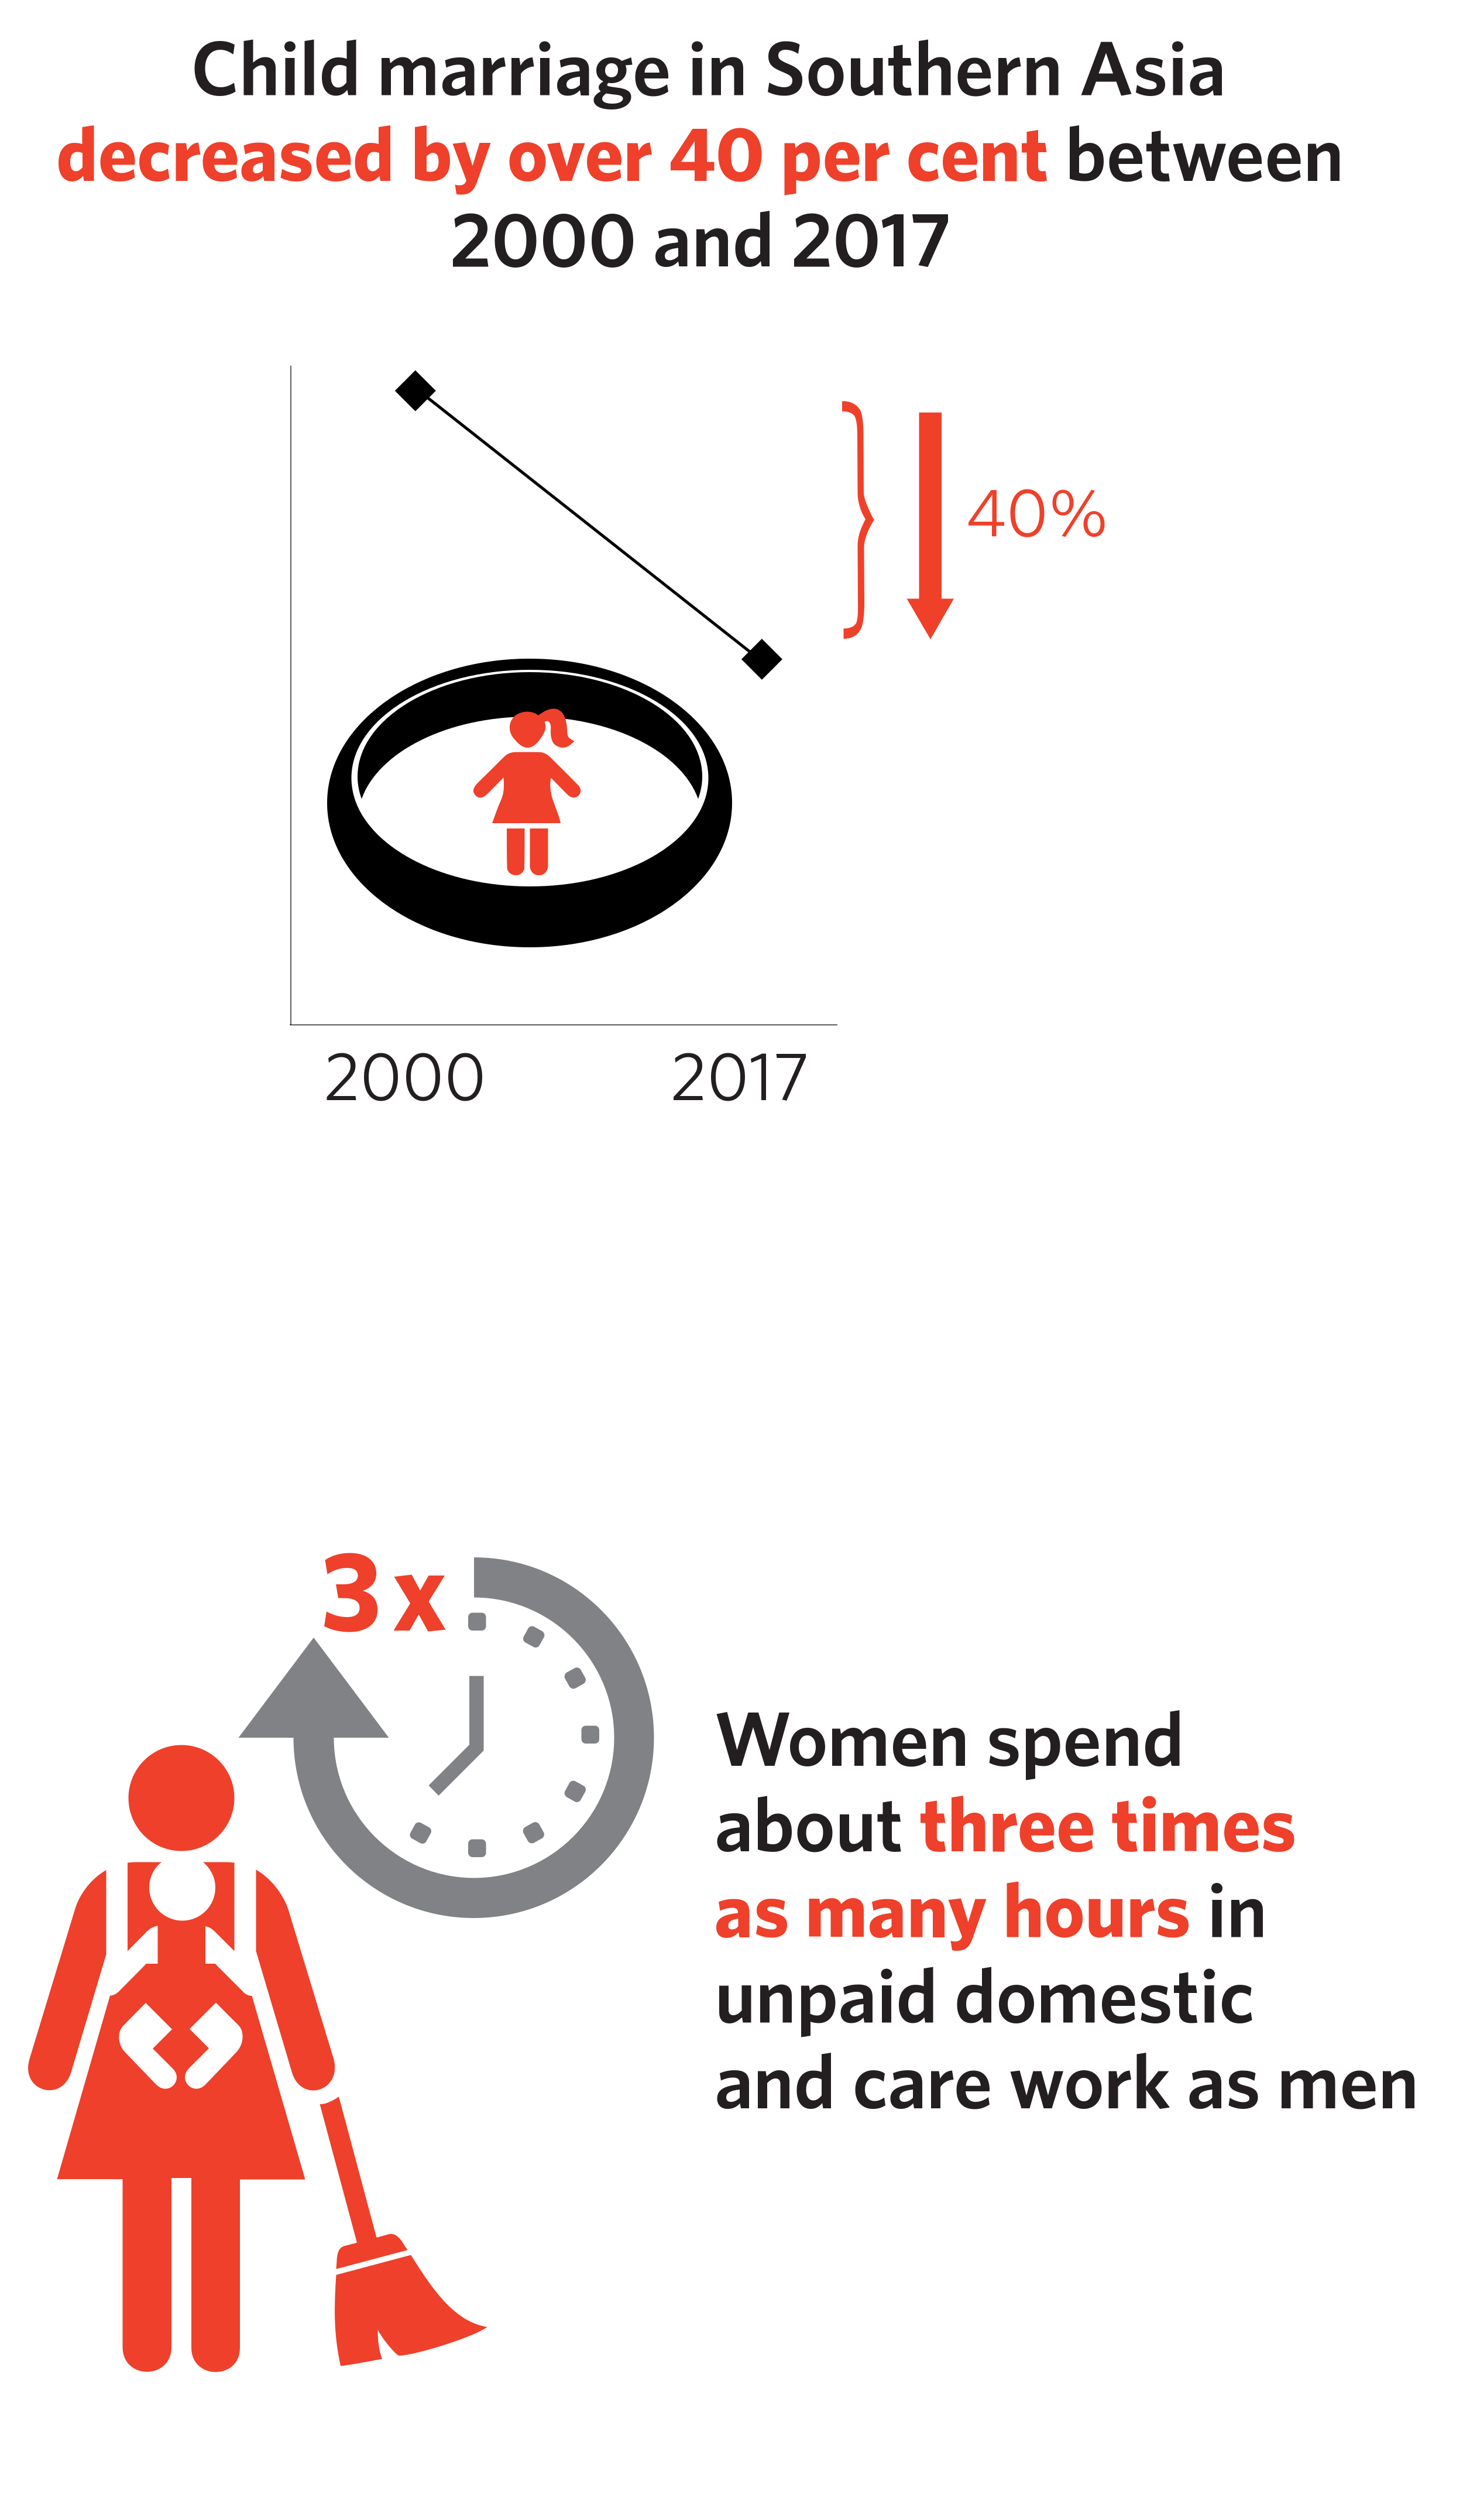 <?xml version="1.0" encoding="utf-8"?>
<!-- Generator: Adobe Illustrator 22.1.0, SVG Export Plug-In . SVG Version: 6.00 Build 0)  -->
<svg version="1.1" id="Layer_1" xmlns="http://www.w3.org/2000/svg" xmlns:xlink="http://www.w3.org/1999/xlink" x="0px" y="0px"
	 viewBox="0 0 500 854" style="enable-background:new 0 0 500 854;" xml:space="preserve">
<style type="text/css">
	.st0{fill:#231F20;}
	.st1{fill:#EE402A;}
	.st2{fill:#808285;}
	.st3{fill:none;stroke:#000000;stroke-width:0.25;stroke-miterlimit:10;}
	.st4{fill:none;stroke:#000000;stroke-linecap:round;stroke-miterlimit:10;}
	.st5{fill:#EF412A;}
</style>
<g>
	<g>
		<path class="st0" d="M264.7,603.2h-3.3l-4-13.2l-4,13.2H250l-5.1-17.7l3.6-0.7l3.4,13l3.8-12.8h3.5l3.8,12.8l3.3-12.8h3.5
			L264.7,603.2z"/>
		<path class="st0" d="M275.9,603.4c-3.4,0-5.9-2.5-5.9-6.6c0-4.1,2.5-6.6,6-6.6c3.5,0,6,2.5,6,6.6
			C281.9,601,279.3,603.4,275.9,603.4z M275.9,592.8c-1.9,0-2.9,1.7-2.9,4c0,2.3,1,4,2.9,4c1.9,0,2.9-1.7,2.9-4
			C278.8,594.5,277.7,592.8,275.9,592.8z"/>
		<path class="st0" d="M299.5,603.2v-8.3c0-1.1-0.4-1.9-1.6-1.9c-1,0-1.9,0.6-2.8,1.6v8.6H292v-8.3c0-1.1-0.4-1.9-1.6-1.9
			c-1,0-1.9,0.6-2.8,1.6v8.6h-3.2v-12.7h2.7l0.3,1.8c1.2-1.1,2.5-2.1,4.2-2.1c1.8,0,2.8,0.8,3.3,2.1c1.1-1.1,2.5-2.1,4.2-2.1
			c2.4,0,3.6,1.4,3.6,3.8v9.2H299.5z"/>
		<path class="st0" d="M316.5,597.4h-8.2c0.2,2.5,1.5,3.6,3.4,3.6c1.6,0,3-0.6,4.4-1.6l0.4,2.5c-1.4,0.9-3,1.6-5.1,1.6
			c-3.6,0-6.2-2-6.2-6.6c0-4.1,2.5-6.6,5.8-6.6c3.8,0,5.5,2.9,5.5,6.5C316.5,596.9,316.5,597.3,316.5,597.4z M310.9,592.4
			c-1.3,0-2.3,1-2.5,3.1h5.1C313.2,593.5,312.4,592.4,310.9,592.4z"/>
		<path class="st0" d="M326.7,603.2v-8.3c0-1.1-0.5-1.9-1.6-1.9c-1,0-2,0.6-2.9,1.6v8.6h-3.2v-12.7h2.7l0.3,1.8
			c1.2-1.1,2.5-2.1,4.2-2.1c2.4,0,3.6,1.4,3.6,3.8v9.2H326.7z"/>
		<path class="st0" d="M343,603.4c-1.8,0-3.7-0.6-4.9-1.2l0.4-2.6c1.4,0.9,3.1,1.5,4.6,1.5c1.4,0,2.1-0.5,2.1-1.3
			c0-0.9-0.6-1.3-2.6-1.8c-3.1-0.8-4.4-1.7-4.4-4c0-2.2,1.7-3.7,4.7-3.7c1.7,0,3.2,0.3,4.4,0.9l-0.4,2.6c-1.3-0.7-2.8-1.2-4-1.2
			c-1.2,0-1.8,0.4-1.8,1.2c0,0.7,0.5,1.1,2.4,1.6c3.3,0.8,4.6,1.7,4.6,4.1C348.1,601.9,346.3,603.4,343,603.4z"/>
		<path class="st0" d="M356.7,603.3c-1.2,0-2.2-0.2-2.9-0.5v4.8l-3.2,0.5v-17.6h2.7l0.3,1.7c0.9-1,2.1-2,3.9-2c2.7,0,4.8,2,4.8,6.3
			C362.3,601.2,359.6,603.3,356.7,603.3z M356.6,593c-1.1,0-2,0.7-2.9,1.8v5.4c0.8,0.4,1.4,0.6,2.4,0.6c1.6,0,2.9-1.3,2.9-4.1
			C359.1,594.2,358.1,593,356.6,593z"/>
		<path class="st0" d="M375.5,597.4h-8.2c0.2,2.5,1.5,3.6,3.4,3.6c1.6,0,3-0.6,4.4-1.6l0.4,2.5c-1.4,0.9-3,1.6-5.1,1.6
			c-3.6,0-6.2-2-6.2-6.6c0-4.1,2.5-6.6,5.8-6.6c3.8,0,5.5,2.9,5.5,6.5C375.5,596.9,375.5,597.3,375.5,597.4z M369.9,592.4
			c-1.3,0-2.3,1-2.5,3.1h5.1C372.2,593.5,371.4,592.4,369.9,592.4z"/>
		<path class="st0" d="M385.8,603.2v-8.3c0-1.1-0.5-1.9-1.6-1.9c-1,0-2,0.6-2.9,1.6v8.6h-3.2v-12.7h2.7l0.3,1.8
			c1.2-1.1,2.5-2.1,4.2-2.1c2.4,0,3.6,1.4,3.6,3.8v9.2H385.8z"/>
		<path class="st0" d="M400.4,603.2l-0.3-1.8c-0.9,1.1-2.1,2-3.9,2c-2.7,0-4.8-2-4.8-6.3c0-4.7,2.6-6.8,5.6-6.8
			c1.2,0,2.2,0.2,2.9,0.5v-6.1l3.2-0.5v19H400.4z M400,593.4c-0.8-0.4-1.4-0.6-2.5-0.6c-1.7,0-2.9,1.3-2.9,4.1
			c0,2.5,1.1,3.6,2.4,3.6c1.2,0,2.1-0.7,2.9-1.7V593.4z"/>
		<path class="st0" d="M253.2,632.4l-0.3-1.7c-1,1.1-2.3,1.9-4.2,1.9c-2.2,0-3.6-1.3-3.6-3.5c0-3.1,2.5-4.4,7.7-4.9v-0.4
			c0-1.4-0.8-1.9-2.2-1.9c-1.5,0-2.9,0.4-4.2,1l-0.4-2.5c1.5-0.6,3-1,5.1-1c3.3,0,4.9,1.2,4.9,4.3v8.7H253.2z M252.7,626.1
			c-3.7,0.4-4.5,1.5-4.5,2.7c0,0.9,0.6,1.5,1.6,1.5c1.1,0,2.1-0.5,3-1.4V626.1z"/>
		<path class="st0" d="M264.2,632.6c-2,0-3.6-0.3-5.2-0.8v-17.8l3.2-0.5v7.7c0.8-0.8,2-1.7,3.6-1.7c2.7,0,4.8,2,4.8,6.3
			C270.6,630.4,268,632.6,264.2,632.6z M265,622.2c-1.1,0-2,0.7-2.8,1.7v5.8c0.7,0.2,1.1,0.3,2,0.3c2,0,3.2-1.2,3.2-4.1
			C267.4,623.5,266.4,622.2,265,622.2z"/>
		<path class="st0" d="M278.4,632.7c-3.4,0-5.9-2.5-5.9-6.6c0-4.1,2.5-6.6,6-6.6c3.5,0,6,2.5,6,6.6
			C284.5,630.2,281.9,632.7,278.4,632.7z M278.4,622.1c-1.9,0-2.9,1.7-2.9,4c0,2.3,1,4,2.9,4c1.9,0,2.9-1.7,2.9-4
			C281.4,623.7,280.3,622.1,278.4,622.1z"/>
		<path class="st0" d="M295.1,632.4l-0.3-1.8c-1.2,1.1-2.6,2.1-4.2,2.1c-2.4,0-3.6-1.4-3.6-3.8v-9.1h3.2v8.3c0,1.1,0.5,1.8,1.6,1.8
			c1,0,2-0.6,2.9-1.6v-8.6h3.2v12.7H295.1z"/>
		<path class="st0" d="M305.9,632.6c-2.5,0-4.2-0.9-4.2-3.8v-6.5h-1.8v-2.6h1.8v-4l3.1-0.5v4.5h2.6l0.4,2.6h-3v6
			c0,1,0.5,1.6,1.7,1.6c0.4,0,0.7,0,1-0.1l0.4,2.7C307.4,632.5,306.8,632.6,305.9,632.6z"/>
		<path class="st1" d="M321,632.6c-2.8,0-4.7-1-4.7-4.3v-5.6h-1.7v-3.2h1.7v-3.8l3.9-0.6v4.4h2.4l0.5,3.2h-2.9v4.9
			c0,1.1,0.5,1.5,1.6,1.5c0.3,0,0.7-0.1,0.9-0.1l0.5,3.3C322.7,632.5,322.1,632.6,321,632.6z"/>
		<path class="st1" d="M332.7,632.4v-8.1c0-0.9-0.4-1.6-1.3-1.6c-0.8,0-1.5,0.4-2.2,1.2v8.5h-4v-18.4l4-0.6v7.7
			c1.1-1.1,2.3-1.9,3.8-1.9c2.4,0,3.7,1.5,3.7,4v9.2H332.7z"/>
		<path class="st1" d="M343.3,625.3v7.2h-4v-12.9h3.5l0.4,2.6c0.8-1.5,1.9-2.7,3.8-2.8l0.7,4.1C345.7,623.5,344.3,624.2,343.3,625.3
			z"/>
		<path class="st1" d="M360.1,627h-7.7c0.2,2,1.4,2.8,3.2,2.8c1.4,0,2.8-0.5,4.2-1.3l0.4,2.8c-1.4,0.9-3.1,1.4-5.1,1.4
			c-3.9,0-6.6-2.1-6.6-6.7c0-4.2,2.6-6.8,6.1-6.8c3.9,0,5.7,2.9,5.7,6.7C360.2,626.3,360.2,626.8,360.1,627z M354.4,621.8
			c-1.1,0-1.9,1-2,2.9h4.1C356.3,622.8,355.6,621.8,354.4,621.8z"/>
		<path class="st1" d="M373.4,627h-7.7c0.2,2,1.4,2.8,3.2,2.8c1.4,0,2.8-0.5,4.2-1.3l0.4,2.8c-1.4,0.9-3.1,1.4-5.1,1.4
			c-3.9,0-6.6-2.1-6.6-6.7c0-4.2,2.6-6.8,6.1-6.8c3.9,0,5.7,2.9,5.7,6.7C373.5,626.3,373.5,626.8,373.4,627z M367.7,621.8
			c-1.1,0-1.9,1-2,2.9h4.1C369.6,622.8,368.9,621.8,367.7,621.8z"/>
		<path class="st1" d="M386.5,632.6c-2.8,0-4.7-1-4.7-4.3v-5.6h-1.7v-3.2h1.7v-3.8l3.9-0.6v4.4h2.4l0.5,3.2h-2.9v4.9
			c0,1.1,0.5,1.5,1.6,1.5c0.3,0,0.7-0.1,0.9-0.1l0.5,3.3C388.2,632.5,387.6,632.6,386.5,632.6z"/>
		<path class="st1" d="M392.8,617.8c-1.3,0-2.3-0.8-2.3-2.1c0-1.3,1-2.2,2.3-2.2c1.3,0,2.3,0.8,2.3,2.2
			C395,617,394.1,617.8,392.8,617.8z M390.8,632.4v-12.9h4v12.9H390.8z"/>
		<path class="st1" d="M412.3,632.4v-8.1c0-0.9-0.3-1.6-1.3-1.6c-0.7,0-1.4,0.4-2.1,1.1v8.5h-4v-8.1c0-0.9-0.3-1.6-1.3-1.6
			c-0.7,0-1.4,0.4-2.1,1.1v8.5h-4v-12.9h3.5l0.3,1.8c1.2-1.2,2.3-2,4-2c1.8,0,2.7,0.9,3.2,2c1.2-1.2,2.4-2,4-2c2.4,0,3.7,1.5,3.7,4
			v9.2H412.3z"/>
		<path class="st1" d="M430,627h-7.7c0.2,2,1.4,2.8,3.2,2.8c1.4,0,2.8-0.5,4.2-1.3l0.4,2.8c-1.4,0.9-3.1,1.4-5.1,1.4
			c-3.9,0-6.6-2.1-6.6-6.7c0-4.2,2.6-6.8,6.1-6.8c3.9,0,5.7,2.9,5.7,6.7C430.1,626.3,430.1,626.8,430,627z M424.3,621.8
			c-1.1,0-1.9,1-2,2.9h4.1C426.2,622.8,425.5,621.8,424.3,621.8z"/>
		<path class="st1" d="M437,632.6c-2.1,0-4-0.6-5.3-1.3l0.5-3c1.5,0.9,3.4,1.5,4.9,1.5c1.1,0,1.6-0.4,1.6-1c0-0.7-0.4-0.9-2.2-1.4
			c-3.2-0.8-4.6-1.7-4.6-4.1c0-2.4,1.8-4,4.9-4c1.7,0,3.4,0.3,4.8,0.9l-0.5,3c-1.4-0.8-3-1.2-4.2-1.2c-0.9,0-1.4,0.3-1.4,0.8
			c0,0.5,0.4,0.8,2.2,1.3c3.4,0.9,4.6,1.8,4.6,4.2C442.3,631.2,440.4,632.6,437,632.6z"/>
		<path class="st1" d="M252.7,661.7l-0.3-1.6c-1.1,1.1-2.3,1.9-4.1,1.9c-2.1,0-3.5-1.2-3.5-3.6c0-3,2.3-4.4,7.4-4.9v-0.2
			c0-1.1-0.6-1.6-1.9-1.6c-1.4,0-2.8,0.4-4.2,1l-0.5-3c1.5-0.6,3.1-1,5.2-1c3.6,0,5.3,1.2,5.3,4.5v8.6H252.7z M252.3,655.4
			c-2.7,0.4-3.4,1.3-3.4,2.4c0,0.8,0.5,1.3,1.2,1.3c0.8,0,1.5-0.3,2.2-1V655.4z"/>
		<path class="st1" d="M263.7,661.9c-2.1,0-4-0.6-5.3-1.3l0.5-3c1.5,0.9,3.4,1.5,4.9,1.5c1.1,0,1.6-0.4,1.6-1c0-0.7-0.4-0.9-2.2-1.4
			c-3.2-0.8-4.6-1.7-4.6-4.1c0-2.4,1.8-4,4.9-4c1.7,0,3.4,0.3,4.8,0.9l-0.5,3c-1.4-0.8-3-1.2-4.2-1.2c-0.9,0-1.4,0.3-1.4,0.8
			c0,0.5,0.4,0.8,2.2,1.3c3.4,0.9,4.6,1.8,4.6,4.2C269,660.4,267.1,661.9,263.7,661.9z"/>
		<path class="st1" d="M291.3,661.7v-8.1c0-0.9-0.3-1.6-1.3-1.6c-0.7,0-1.4,0.4-2.1,1.1v8.5h-4v-8.1c0-0.9-0.3-1.6-1.3-1.6
			c-0.7,0-1.4,0.4-2.1,1.1v8.5h-4v-12.9h3.5l0.3,1.8c1.2-1.2,2.3-2,4-2c1.8,0,2.7,0.9,3.2,2c1.2-1.2,2.4-2,4-2c2.4,0,3.7,1.5,3.7,4
			v9.2H291.3z"/>
		<path class="st1" d="M305.1,661.7l-0.3-1.6c-1.1,1.1-2.3,1.9-4.1,1.9c-2.1,0-3.5-1.2-3.5-3.6c0-3,2.3-4.4,7.4-4.9v-0.2
			c0-1.1-0.6-1.6-1.9-1.6c-1.4,0-2.8,0.4-4.2,1l-0.5-3c1.5-0.6,3.1-1,5.2-1c3.6,0,5.3,1.2,5.3,4.5v8.6H305.1z M304.7,655.4
			c-2.7,0.4-3.4,1.3-3.4,2.4c0,0.8,0.5,1.3,1.2,1.3c0.8,0,1.5-0.3,2.2-1V655.4z"/>
		<path class="st1" d="M318.8,661.7v-8.1c0-0.9-0.4-1.6-1.3-1.6c-0.8,0-1.5,0.4-2.2,1.2v8.5h-4v-12.9h3.5l0.3,1.8c1.2-1.1,2.4-2,4-2
			c2.4,0,3.7,1.5,3.7,4v9.2H318.8z"/>
		<path class="st1" d="M332.5,661.9c-1.2,3.4-2.7,4.5-5.6,4.5c-0.8,0-1.1-0.1-1.5-0.2l-0.5-3.2c0.4,0.1,0.8,0.2,1.6,0.2
			c0.9,0,1.7-0.3,2.1-1.2l0.2-0.4l-4.7-12.6l4.3-0.5l2.5,8.1l2.4-7.9h3.8L332.5,661.9z"/>
		<path class="st1" d="M351.6,661.7v-8.1c0-0.9-0.4-1.6-1.3-1.6c-0.8,0-1.5,0.4-2.2,1.2v8.5h-4v-18.4l4-0.6v7.7
			c1.1-1.1,2.3-1.9,3.8-1.9c2.4,0,3.7,1.5,3.7,4v9.2H351.6z"/>
		<path class="st1" d="M363.8,661.9c-3.6,0-6.2-2.6-6.2-6.7c0-4.1,2.6-6.7,6.2-6.7c3.6,0,6.2,2.6,6.2,6.7
			C370.1,659.4,367.4,661.9,363.8,661.9z M363.9,651.8c-1.5,0-2.3,1.3-2.3,3.4c0,2.1,0.8,3.5,2.3,3.5c1.5,0,2.4-1.4,2.4-3.5
			C366.2,653.2,365.4,651.8,363.9,651.8z"/>
		<path class="st1" d="M380.1,661.7l-0.3-1.8c-1.2,1.2-2.4,2-4,2c-2.4,0-3.7-1.5-3.7-4v-9.2h4v8.1c0,0.9,0.4,1.6,1.3,1.6
			c0.8,0,1.5-0.4,2.2-1.2v-8.5h4v12.9H380.1z"/>
		<path class="st1" d="M390.3,654.5v7.2h-4v-12.9h3.5l0.4,2.6c0.8-1.5,1.9-2.7,3.8-2.8l0.7,4.1C392.7,652.7,391.3,653.5,390.3,654.5
			z"/>
		<path class="st1" d="M400.9,661.9c-2.1,0-4-0.6-5.3-1.3l0.5-3c1.5,0.9,3.4,1.5,4.9,1.5c1.1,0,1.6-0.4,1.6-1c0-0.7-0.4-0.9-2.2-1.4
			c-3.2-0.8-4.6-1.7-4.6-4.1c0-2.4,1.8-4,4.9-4c1.7,0,3.4,0.3,4.8,0.9l-0.5,3c-1.4-0.8-3-1.2-4.2-1.2c-0.9,0-1.4,0.3-1.4,0.8
			c0,0.5,0.4,0.8,2.2,1.3c3.4,0.9,4.6,1.8,4.6,4.2C406.2,660.4,404.3,661.9,400.9,661.9z"/>
		<path class="st0" d="M415.9,646.8c-1.1,0-1.9-0.7-1.9-1.8c0-1.1,0.8-1.8,1.9-1.8c1,0,1.9,0.8,1.9,1.8
			C417.8,646.1,417,646.8,415.9,646.8z M414.3,661.7V649h3.2v12.7H414.3z"/>
		<path class="st0" d="M428.5,661.7v-8.3c0-1.1-0.5-1.9-1.6-1.9c-1,0-2,0.6-2.9,1.6v8.6h-3.2V649h2.7l0.3,1.8
			c1.2-1.1,2.5-2.1,4.2-2.1c2.4,0,3.6,1.4,3.6,3.8v9.2H428.5z"/>
		<path class="st0" d="M253.9,690.9l-0.3-1.8c-1.2,1.1-2.6,2.1-4.2,2.1c-2.4,0-3.6-1.4-3.6-3.8v-9.1h3.2v8.3c0,1.1,0.5,1.8,1.6,1.8
			c1,0,2-0.6,2.9-1.6v-8.6h3.2v12.7H253.9z"/>
		<path class="st0" d="M267.5,690.9v-8.3c0-1.1-0.5-1.9-1.6-1.9c-1,0-2,0.6-2.9,1.6v8.6h-3.2v-12.7h2.7l0.3,1.8
			c1.2-1.1,2.5-2.1,4.2-2.1c2.4,0,3.6,1.4,3.6,3.8v9.2H267.5z"/>
		<path class="st0" d="M279.9,691.1c-1.2,0-2.2-0.2-2.9-0.5v4.8l-3.2,0.5v-17.6h2.7l0.3,1.7c0.9-1,2.1-2,3.9-2c2.7,0,4.8,2,4.8,6.3
			C285.4,689,282.8,691.1,279.9,691.1z M279.8,680.7c-1.1,0-2,0.7-2.9,1.8v5.4c0.8,0.4,1.4,0.6,2.4,0.6c1.6,0,2.9-1.3,2.9-4.1
			C282.2,682,281.2,680.7,279.8,680.7z"/>
		<path class="st0" d="M295.4,690.9l-0.3-1.7c-1,1.1-2.3,1.9-4.2,1.9c-2.2,0-3.6-1.3-3.6-3.5c0-3.1,2.5-4.4,7.7-4.9v-0.4
			c0-1.4-0.8-1.9-2.2-1.9c-1.5,0-2.9,0.4-4.2,1l-0.4-2.5c1.5-0.6,3-1,5.1-1c3.3,0,4.9,1.2,4.9,4.3v8.7H295.4z M295,684.6
			c-3.7,0.4-4.5,1.5-4.5,2.7c0,0.9,0.6,1.5,1.6,1.5c1.1,0,2.1-0.5,3-1.4V684.6z"/>
		<path class="st0" d="M303,676.1c-1.1,0-1.9-0.7-1.9-1.8c0-1.1,0.8-1.8,1.9-1.8c1,0,1.9,0.8,1.9,1.8
			C304.9,675.3,304,676.1,303,676.1z M301.4,690.9v-12.7h3.2v12.7H301.4z"/>
		<path class="st0" d="M316.2,690.9l-0.3-1.8c-0.9,1.1-2.1,2-3.9,2c-2.7,0-4.8-2-4.8-6.3c0-4.7,2.6-6.8,5.6-6.8
			c1.2,0,2.2,0.2,2.9,0.5v-6.1l3.2-0.5v19H316.2z M315.8,681.2c-0.8-0.4-1.4-0.6-2.5-0.6c-1.7,0-2.9,1.3-2.9,4.1
			c0,2.5,1.1,3.6,2.4,3.6c1.2,0,2.1-0.7,2.9-1.7V681.2z"/>
		<path class="st0" d="M336.1,690.9l-0.3-1.8c-0.9,1.1-2.1,2-3.9,2c-2.7,0-4.8-2-4.8-6.3c0-4.7,2.6-6.8,5.6-6.8
			c1.2,0,2.2,0.2,2.9,0.5v-6.1l3.2-0.5v19H336.1z M335.6,681.2c-0.8-0.4-1.4-0.6-2.5-0.6c-1.7,0-2.9,1.3-2.9,4.1
			c0,2.5,1.1,3.6,2.4,3.6c1.2,0,2.1-0.7,2.9-1.7V681.2z"/>
		<path class="st0" d="M347.3,691.2c-3.4,0-5.9-2.5-5.9-6.6c0-4.1,2.5-6.6,6-6.6c3.5,0,6,2.5,6,6.6
			C353.3,688.7,350.8,691.2,347.3,691.2z M347.3,680.6c-1.9,0-2.9,1.7-2.9,4c0,2.3,1,4,2.9,4c1.9,0,2.9-1.7,2.9-4
			C350.2,682.2,349.2,680.6,347.3,680.6z"/>
		<path class="st0" d="M371,690.9v-8.3c0-1.1-0.4-1.9-1.6-1.9c-1,0-1.9,0.6-2.8,1.6v8.6h-3.2v-8.3c0-1.1-0.4-1.9-1.6-1.9
			c-1,0-1.9,0.6-2.8,1.6v8.6h-3.2v-12.7h2.7l0.3,1.8c1.2-1.1,2.5-2.1,4.2-2.1c1.8,0,2.8,0.8,3.3,2.1c1.1-1.1,2.5-2.1,4.2-2.1
			c2.4,0,3.6,1.4,3.6,3.8v9.2H371z"/>
		<path class="st0" d="M387.9,685.2h-8.2c0.2,2.5,1.5,3.6,3.4,3.6c1.6,0,3-0.6,4.4-1.6l0.4,2.5c-1.4,0.9-3,1.6-5.1,1.6
			c-3.6,0-6.2-2-6.2-6.6c0-4.1,2.5-6.6,5.8-6.6c3.8,0,5.5,2.9,5.5,6.5C387.9,684.7,387.9,685,387.9,685.2z M382.3,680.1
			c-1.3,0-2.3,1-2.5,3.1h5.1C384.7,681.2,383.9,680.1,382.3,680.1z"/>
		<path class="st0" d="M394.8,691.2c-1.8,0-3.7-0.6-4.9-1.2l0.4-2.6c1.4,0.9,3.1,1.5,4.6,1.5c1.4,0,2.1-0.5,2.1-1.3
			c0-0.9-0.6-1.3-2.6-1.8c-3.1-0.8-4.4-1.7-4.4-4c0-2.2,1.7-3.7,4.7-3.7c1.7,0,3.2,0.3,4.4,0.9l-0.4,2.6c-1.3-0.7-2.8-1.2-4-1.2
			c-1.2,0-1.8,0.4-1.8,1.2c0,0.7,0.5,1.1,2.4,1.6c3.3,0.8,4.6,1.7,4.6,4.1C399.9,689.7,398.1,691.2,394.8,691.2z"/>
		<path class="st0" d="M407.2,691.1c-2.5,0-4.2-0.9-4.2-3.8v-6.5h-1.8v-2.6h1.8v-4l3.1-0.5v4.5h2.6l0.4,2.6h-3v6
			c0,1,0.5,1.6,1.7,1.6c0.4,0,0.7,0,1-0.1l0.4,2.7C408.7,691,408.1,691.1,407.2,691.1z"/>
		<path class="st0" d="M413.3,676.1c-1.1,0-1.9-0.7-1.9-1.8c0-1.1,0.8-1.8,1.9-1.8c1,0,1.9,0.8,1.9,1.8
			C415.2,675.3,414.4,676.1,413.3,676.1z M411.7,690.9v-12.7h3.2v12.7H411.7z"/>
		<path class="st0" d="M423.6,691.2c-3.5,0-6-2.4-6-6.5c0-4.4,2.8-6.7,6.1-6.7c1.7,0,3,0.4,4,1.1l-0.4,2.8c-1.1-0.8-2.1-1.2-3.3-1.2
			c-1.8,0-3.1,1.3-3.1,3.9c0,2.6,1.4,3.9,3.3,3.9c1.1,0,2.1-0.3,3.3-1.2l0.4,2.7C426.5,690.8,425.2,691.2,423.6,691.2z"/>
		<path class="st0" d="M253.2,720.2l-0.3-1.7c-1,1.1-2.3,1.9-4.2,1.9c-2.2,0-3.6-1.3-3.6-3.5c0-3.1,2.5-4.4,7.7-4.9v-0.4
			c0-1.4-0.8-1.9-2.2-1.9c-1.5,0-2.9,0.4-4.2,1l-0.4-2.5c1.5-0.6,3-1,5.1-1c3.3,0,4.9,1.2,4.9,4.3v8.7H253.2z M252.7,713.8
			c-3.7,0.4-4.5,1.5-4.5,2.7c0,0.9,0.6,1.5,1.6,1.5c1.1,0,2.1-0.5,3-1.4V713.8z"/>
		<path class="st0" d="M266.7,720.2v-8.3c0-1.1-0.5-1.9-1.6-1.9c-1,0-2,0.6-2.9,1.6v8.6H259v-12.7h2.7l0.3,1.8
			c1.2-1.1,2.5-2.1,4.2-2.1c2.4,0,3.6,1.4,3.6,3.8v9.2H266.7z"/>
		<path class="st0" d="M281.3,720.2l-0.3-1.8c-0.9,1.1-2.1,2-3.9,2c-2.7,0-4.8-2-4.8-6.3c0-4.7,2.6-6.8,5.6-6.8
			c1.2,0,2.2,0.2,2.9,0.5v-6.1l3.2-0.5v19H281.3z M280.9,710.4c-0.8-0.4-1.4-0.6-2.5-0.6c-1.7,0-2.9,1.3-2.9,4.1
			c0,2.5,1.1,3.6,2.4,3.6c1.2,0,2.1-0.7,2.9-1.7V710.4z"/>
		<path class="st0" d="M298.3,720.4c-3.5,0-6-2.4-6-6.5c0-4.4,2.8-6.7,6.1-6.7c1.7,0,3,0.4,4,1.1l-0.4,2.8c-1.1-0.8-2.1-1.2-3.3-1.2
			c-1.8,0-3.1,1.3-3.1,3.9c0,2.6,1.4,3.9,3.3,3.9c1.1,0,2.1-0.3,3.3-1.2l0.4,2.7C301.2,720.1,299.9,720.4,298.3,720.4z"/>
		<path class="st0" d="M312.4,720.2l-0.3-1.7c-1,1.1-2.3,1.9-4.2,1.9c-2.2,0-3.6-1.3-3.6-3.5c0-3.1,2.5-4.4,7.7-4.9v-0.4
			c0-1.4-0.8-1.9-2.2-1.9c-1.5,0-2.9,0.4-4.2,1l-0.4-2.5c1.5-0.6,3-1,5.1-1c3.3,0,4.9,1.2,4.9,4.3v8.7H312.4z M311.9,713.8
			c-3.7,0.4-4.5,1.5-4.5,2.7c0,0.9,0.6,1.5,1.6,1.5c1.1,0,2.1-0.5,3-1.4V713.8z"/>
		<path class="st0" d="M321.4,712.9v7.3h-3.2v-12.7h2.7l0.4,2.6c0.8-1.5,2.1-2.7,4.1-2.8l0.5,3.1
			C323.9,710.5,322.3,711.5,321.4,712.9z"/>
		<path class="st0" d="M338.2,714.4H330c0.2,2.5,1.5,3.6,3.4,3.6c1.6,0,3-0.6,4.4-1.6l0.4,2.5c-1.4,0.9-3,1.6-5.1,1.6
			c-3.6,0-6.2-2-6.2-6.6c0-4.1,2.5-6.6,5.8-6.6c3.8,0,5.5,2.9,5.5,6.5C338.2,713.9,338.2,714.3,338.2,714.4z M332.6,709.4
			c-1.3,0-2.3,1-2.5,3.1h5.1C334.9,710.5,334.1,709.4,332.6,709.4z"/>
		<path class="st0" d="M359.5,720.2h-2.8l-2.4-8.4l-2.4,8.4h-2.8l-3.8-12.5l3.2-0.4l2.3,8.5l2.3-8.3h2.8l2.3,8.3l2.2-8.3h3
			L359.5,720.2z"/>
		<path class="st0" d="M370.4,720.4c-3.4,0-5.9-2.5-5.9-6.6c0-4.1,2.5-6.6,6-6.6c3.5,0,6,2.5,6,6.6
			C376.4,718,373.8,720.4,370.4,720.4z M370.4,709.8c-1.9,0-2.9,1.7-2.9,4c0,2.3,1,4,2.9,4c1.9,0,2.9-1.7,2.9-4
			C373.3,711.5,372.3,709.8,370.4,709.8z"/>
		<path class="st0" d="M382.1,712.9v7.3h-3.2v-12.7h2.7l0.4,2.6c0.8-1.5,2.1-2.7,4.1-2.8l0.5,3.1C384.6,710.5,383,711.5,382.1,712.9
			z"/>
		<path class="st0" d="M396.4,720.4l-4.7-6.5v6.3h-3.2v-18.5l3.2-0.5v11.6l4.2-5.3h3.6l-4.7,5.7l5,6.7L396.4,720.4z"/>
		<path class="st0" d="M414.6,720.2l-0.3-1.7c-1,1.1-2.3,1.9-4.2,1.9c-2.2,0-3.6-1.3-3.6-3.5c0-3.1,2.5-4.4,7.7-4.9v-0.4
			c0-1.4-0.8-1.9-2.2-1.9c-1.5,0-2.9,0.4-4.2,1l-0.4-2.5c1.5-0.6,3-1,5.1-1c3.3,0,4.9,1.2,4.9,4.3v8.7H414.6z M414.2,713.8
			c-3.7,0.4-4.5,1.5-4.5,2.7c0,0.9,0.6,1.5,1.6,1.5c1.1,0,2.1-0.5,3-1.4V713.8z"/>
		<path class="st0" d="M424.8,720.4c-1.8,0-3.7-0.6-4.9-1.2l0.4-2.6c1.4,0.9,3.1,1.5,4.6,1.5c1.4,0,2.1-0.5,2.1-1.3
			c0-0.9-0.6-1.3-2.6-1.8c-3.1-0.8-4.4-1.7-4.4-4c0-2.2,1.7-3.7,4.7-3.7c1.7,0,3.2,0.3,4.4,0.9l-0.4,2.6c-1.3-0.7-2.8-1.2-4-1.2
			c-1.2,0-1.8,0.4-1.8,1.2c0,0.7,0.5,1.1,2.4,1.6c3.3,0.8,4.6,1.7,4.6,4.1C429.9,718.9,428.1,720.4,424.8,720.4z"/>
		<path class="st0" d="M453.1,720.2v-8.3c0-1.1-0.4-1.9-1.6-1.9c-1,0-1.9,0.6-2.8,1.6v8.6h-3.2v-8.3c0-1.1-0.4-1.9-1.6-1.9
			c-1,0-1.9,0.6-2.8,1.6v8.6H438v-12.7h2.7l0.3,1.8c1.2-1.1,2.5-2.1,4.2-2.1c1.8,0,2.8,0.8,3.3,2.1c1.1-1.1,2.5-2.1,4.2-2.1
			c2.4,0,3.6,1.4,3.6,3.8v9.2H453.1z"/>
		<path class="st0" d="M470.1,714.4h-8.2c0.2,2.5,1.5,3.6,3.4,3.6c1.6,0,3-0.6,4.4-1.6l0.4,2.5c-1.4,0.9-3,1.6-5.1,1.6
			c-3.6,0-6.2-2-6.2-6.6c0-4.1,2.5-6.6,5.8-6.6c3.8,0,5.5,2.9,5.5,6.5C470.1,713.9,470.1,714.3,470.1,714.4z M464.5,709.4
			c-1.3,0-2.3,1-2.5,3.1h5.1C466.8,710.5,466,709.4,464.5,709.4z"/>
		<path class="st0" d="M480.3,720.2v-8.3c0-1.1-0.5-1.9-1.6-1.9c-1,0-2,0.6-2.9,1.6v8.6h-3.2v-12.7h2.7l0.3,1.8
			c1.2-1.1,2.5-2.1,4.2-2.1c2.4,0,3.6,1.4,3.6,3.8v9.2H480.3z"/>
	</g>
</g>
<g>
	<g>
		<path class="st1" d="M62,596.1c10,0,18.1,8.1,18.1,18.1c0,10-8.1,18.1-18.1,18.1c-10,0-18.1-8.1-18.1-18.1
			C43.9,604.2,52,596.1,62,596.1z"/>
		<path class="st1" d="M24.2,708.2l12.1-40.6v-28.8c-6.1,3.5-9.6,9.5-10.7,13.5l-15.5,51C6.8,714.2,20.8,718.4,24.2,708.2z"/>
		<path class="st1" d="M114,703.2l-15.5-51c-1.3-3.9-4.9-10-11-13.5v27.8L99.8,708C103.1,718.7,117.1,714.2,114,703.2z"/>
		<path class="st1" d="M86.1,681.8c-1,0-2.1-0.4-3-1.4l-9.4-9.4v-0.2h-3.5V658c1.3,0.3,2.3,0.9,3.2,1.8l6.7,6.7v-30.2
			c-0.9-0.1-1.9-0.2-2.9-0.2h-7.8c2.5,2.1,4.2,5.2,4.2,8.7c0,6.2-5,11.3-11.3,11.3c-6.2,0-11.3-5.1-11.3-11.3c0-3.5,1.6-6.7,4.2-8.7
			h-8.6c-1,0-2,0.1-3,0.2v30.2l6.6-6.7c1-1,2.1-1.7,3.7-1.9v12.9h-4.1v0.2l-9.1,9.2c-1,1-2.1,1.5-3.1,1.5l-18.1,62.7h22.4v57.4
			c0,11.2,16.7,11.2,16.7,0l0-57.8h6.8V802c0,11,16.6,11.1,16.6,0v-57.5h22.3L86.1,681.8z M53.4,712.1L42.7,701
			c-2.3-2.4-2.9-6.7-0.5-9.1c0,0,7.6-7.7,7.6-7.7l9,9l-6.6,6.6l6.8,6.8C63,710.5,57.5,716.2,53.4,712.1z M80.8,701l-10.6,11.1
			c-4.1,4.1-9.6-1.6-5.6-5.6l6.8-6.8l-6.6-6.6l9-9c0,0,7.6,7.7,7.7,7.7C83.8,694.3,83.1,698.6,80.8,701z"/>
	</g>
	<g>
		<path class="st1" d="M140.4,770.3c6.7,10.5,14.3,22.7,26.1,24.6c-4.8,3.6-25,9.7-30,9.8c-1,0.2-6.4-6.5-7.4-8.9
			c0,3.9,0.4,7.2,1.5,10c-2.9,0.5-11.2,2.2-14.2,2.4c-2.5-11.4-2.2-20.7-1.5-31.1L140.4,770.3z"/>
		<path class="st1" d="M112.4,718.1c1.3-0.5,2.4-1.2,3.4-1.9l12.9,48.2l-3.1,0.8l7.3-2c2.1-0.5,3.6,1.1,4.8,3c0.5,0.8,1,1.6,1.6,2.4
			l-24.4,6.5l0.2-2.9c0.1-2.3,0.6-4.5,2.7-5l4.2-1.1l-12.7-47.3C110.5,718.8,111.5,718.5,112.4,718.1z"/>
	</g>
</g>
<path class="st2" d="M162,532v13.7c26.4,0,47.9,21.5,47.9,47.9c0,26.4-21.5,47.9-47.9,47.9s-47.9-21.5-47.9-47.9h18.8l-25.7-34.2
	l-25.7,34.2h18.8c0,34,27.6,61.6,61.6,61.6s61.6-27.6,61.6-61.6S196,532,162,532z"/>
<polygon class="st2" points="149.9,613.4 165.3,598 165.3,572.5 160.4,572.5 160.4,596 146.5,609.9 "/>
<g>
	<path class="st2" d="M160,555.5c0,0.9,0.7,1.5,1.5,1.5h3.1c0.9,0,1.5-0.7,1.5-1.5v-3.1c0-0.9-0.7-1.5-1.5-1.5h-3.1
		c-0.9,0-1.5,0.7-1.5,1.5V555.5z"/>
	<path class="st2" d="M161.5,634.4h3.1c0.9,0,1.5-0.7,1.5-1.5v-3.1c0-0.9-0.7-1.5-1.5-1.5h-3.1c-0.9,0-1.5,0.7-1.5,1.5v3.1
		C160,633.7,160.7,634.4,161.5,634.4z"/>
	<path class="st2" d="M203.3,589.5h-3.1c-0.9,0-1.5,0.7-1.5,1.5v3.1c0,0.9,0.7,1.5,1.5,1.5h3.1c0.9,0,1.5-0.7,1.5-1.5v-3.1
		C204.8,590.2,204.2,589.5,203.3,589.5z"/>
	<path class="st2" d="M184.3,623.2c-0.4-0.7-1.4-1-2.1-0.6l-2.7,1.5c-0.7,0.4-1,1.4-0.6,2.1l1.5,2.7c0.4,0.7,1.4,1,2.1,0.6l2.7-1.5
		c0.7-0.4,1-1.4,0.6-2.1L184.3,623.2z"/>
	<path class="st2" d="M198.5,570.4c-0.4-0.7-1.4-1-2.1-0.6l-2.7,1.5c-0.7,0.4-1,1.4-0.6,2.1l1.5,2.7c0.4,0.7,1.4,1,2.1,0.6l2.7-1.5
		c0.7-0.4,1-1.4,0.6-2.1L198.5,570.4z"/>
	<path class="st2" d="M193.7,613.9l2.7,1.5c0.7,0.4,1.7,0.2,2.1-0.6l1.5-2.7c0.4-0.7,0.2-1.7-0.6-2.1l-2.7-1.5
		c-0.7-0.4-1.7-0.2-2.1,0.6l-1.5,2.7C192.7,612.5,193,613.4,193.7,613.9z"/>
	<path class="st2" d="M146.6,624.2l-2.7-1.5c-0.7-0.4-1.7-0.2-2.1,0.6l-1.5,2.7c-0.4,0.7-0.2,1.7,0.6,2.1l2.7,1.5
		c0.7,0.4,1.7,0.2,2.1-0.6l1.5-2.7C147.6,625.6,147.4,624.6,146.6,624.2z"/>
	<path class="st2" d="M185.3,557.2l-2.7-1.5c-0.7-0.4-1.7-0.2-2.1,0.6l-1.5,2.7c-0.4,0.7-0.2,1.7,0.6,2.1l2.7,1.5
		c0.7,0.4,1.7,0.2,2.1-0.6l1.5-2.7C186.3,558.6,186,557.7,185.3,557.2z"/>
</g>
<g>
	<path class="st1" d="M119.4,557.5c-3.4,0-6.4-0.8-8.6-2l0.8-5c2.2,1.2,4.6,1.9,7.2,1.9c2.5,0,4.1-1.1,4.1-3.1
		c0-2.2-1.6-3.4-5.7-3.4h-1.6l-0.8-4.7h2.4c3.7,0,5.1-1.2,5.1-3c0-1.7-1.2-2.6-3.7-2.6c-2.4,0-4.7,0.8-6.7,2.2l-0.8-4.9
		c2-1.4,5-2.4,8.4-2.4c5.8,0,9.1,2.8,9.1,6.9c0,3.4-1.9,5-4.6,6c3.1,1,5,2.9,5,6.4C129.2,554.8,125,557.5,119.4,557.5z"/>
	<path class="st1" d="M146.3,557.3l-3.2-5.8l-3.1,5.5h-5.5l5.7-9.3l-5.5-9.1l6-0.7l2.9,5.4l2.9-5.1h5.5l-5.5,8.9l5.8,9.6
		L146.3,557.3z"/>
</g>
<g>
	<line class="st3" x1="99" y1="350.1" x2="286.2" y2="350.1"/>
</g>
<g>
	<line class="st3" x1="99.4" y1="350.1" x2="99.4" y2="124.9"/>
</g>
<g>
	<g>
		<g>
			<g>
				<line class="st4" x1="260.4" y1="225.9" x2="142" y2="132.6"/>
			</g>
		</g>
	</g>
	<g>
		<g>
			<rect x="137" y="128.5" transform="matrix(0.707 -0.707 0.707 0.707 -52.756 139.495)" width="9.9" height="9.9"/>
			<rect x="255.5" y="220.2" transform="matrix(0.707 -0.707 0.707 0.707 -82.936 250.154)" width="9.9" height="9.9"/>
		</g>
	</g>
</g>
<g transform="matrix( 1, 0, 0, 1, 0,0) ">
	<g>
		<g id="a">
			<path class="st5" d="M292.6,212.9c-0.8,1.2-2.2,1.8-4.3,1.8l0,3.5c1.5,0,2.7-0.3,3.7-0.9c1.1-0.6,1.9-1.7,2.5-3.1
				c0.6-1.7,0.9-4.5,0.9-8.4l-0.1-19c0.1-2.7,1.3-5.8,3.5-9.3c-0.2,0-0.9-1.3-2-3.8c-1.1-2.5-1.6-4.3-1.6-5.4l-0.1-19.4
				c0-3.8-0.3-6.6-0.9-8.4c-1.2-2.3-3.3-3.5-6.4-3.5l0,3.5c2.1,0,3.6,0.6,4.3,1.7c0.6,1.2,0.9,3.4,0.9,6.6l0.1,19.4
				c0,3.2,0.9,6.3,2.7,9.2c-0.1,0.1-0.6,1-1.3,2.7c-0.9,2-1.4,4.2-1.4,6.6l0.1,19C293.3,209.4,293.1,211.7,292.6,212.9z"/>
		</g>
	</g>
</g>
<g>
	<g>
		<path class="st0" d="M111.7,375.8v-1.1l5.8-6.2c1.7-1.8,2.3-2.9,2.3-4.4c0-1.9-1.2-3-3.1-3c-1.6,0-3.1,0.8-4.3,1.9l-0.2-1.5
			c1.2-1,2.7-1.8,4.6-1.8c2.9,0,4.7,1.7,4.7,4.3c0,1.9-0.8,3.3-2.8,5.3l-4.9,5.1h7.7l0.2,1.4H111.7z"/>
		<path class="st0" d="M130.2,376.1c-3.6,0-5.8-3.2-5.8-8.2c0-5,2.2-8.2,5.8-8.2c3.6,0,5.8,3.2,5.8,8.2
			C136,372.9,133.8,376.1,130.2,376.1z M130.2,361.1c-2.7,0-4.2,2.7-4.2,6.8s1.5,6.8,4.2,6.8s4.2-2.7,4.2-6.8
			S132.9,361.1,130.2,361.1z"/>
		<path class="st0" d="M144.6,376.1c-3.6,0-5.8-3.2-5.8-8.2c0-5,2.2-8.2,5.8-8.2c3.6,0,5.8,3.2,5.8,8.2
			C150.4,372.9,148.2,376.1,144.6,376.1z M144.6,361.1c-2.7,0-4.2,2.7-4.2,6.8s1.5,6.8,4.2,6.8s4.2-2.7,4.2-6.8
			S147.3,361.1,144.6,361.1z"/>
		<path class="st0" d="M159,376.1c-3.6,0-5.8-3.2-5.8-8.2c0-5,2.2-8.2,5.8-8.2c3.6,0,5.8,3.2,5.8,8.2
			C164.8,372.9,162.6,376.1,159,376.1z M159,361.1c-2.7,0-4.2,2.7-4.2,6.8s1.5,6.8,4.2,6.8s4.2-2.7,4.2-6.8S161.8,361.1,159,361.1z"
			/>
	</g>
</g>
<g>
	<path class="st0" d="M230.2,375.8v-1.1l5.8-6.2c1.7-1.8,2.3-2.9,2.3-4.4c0-1.9-1.2-3-3.1-3c-1.6,0-3.1,0.8-4.3,1.9l-0.2-1.5
		c1.2-1,2.7-1.8,4.6-1.8c2.9,0,4.7,1.7,4.7,4.3c0,1.9-0.8,3.3-2.8,5.3l-4.9,5.1h7.7l0.2,1.4H230.2z"/>
	<path class="st0" d="M248.8,376.1c-3.6,0-5.8-3.2-5.8-8.2c0-5,2.2-8.2,5.8-8.2c3.6,0,5.8,3.2,5.8,8.2
		C254.6,372.9,252.3,376.1,248.8,376.1z M248.8,361.1c-2.7,0-4.2,2.7-4.2,6.8s1.5,6.8,4.2,6.8s4.2-2.7,4.2-6.8
		S251.5,361.1,248.8,361.1z"/>
	<path class="st0" d="M260.2,375.8v-14.2l-3.4,1.4l-0.2-1.3l3.9-1.8h1.3v15.9H260.2z"/>
	<path class="st0" d="M268.8,376l-1.5-0.4l6.3-14.2h-8.1l-0.2-1.4h10.1v1.2L268.8,376z"/>
</g>
<polygon class="st5" points="309.9,204.5 318,218.4 326,204.5 321.8,204.5 321.8,140.9 314.1,140.9 314.1,204.5 "/>
<g>
	<path class="st5" d="M340.5,179.5v3.7h-1.5v-3.7H331v-1.1l7.7-11h1.9v10.9h2.6v1.3H340.5z M339.1,169l-6.4,9.2h6.4V169z"/>
	<path class="st5" d="M351.1,183.5c-3.6,0-5.8-3.2-5.8-8.2c0-5,2.2-8.2,5.8-8.2c3.6,0,5.8,3.2,5.8,8.2
		C356.9,180.3,354.7,183.5,351.1,183.5z M351.1,168.5c-2.7,0-4.2,2.7-4.2,6.8s1.5,6.8,4.2,6.8c2.7,0,4.2-2.7,4.2-6.8
		S353.8,168.5,351.1,168.5z"/>
	<path class="st5" d="M363.3,176.1c-2.1,0-3.6-1.7-3.6-4.4c0-2.7,1.6-4.4,3.6-4.4c2,0,3.6,1.7,3.6,4.4
		C366.9,174.4,365.3,176.1,363.3,176.1z M363.2,168.4c-1.5,0-2.2,1.4-2.2,3.3s0.8,3.3,2.3,3.3s2.2-1.5,2.2-3.3
		C365.5,169.8,364.7,168.4,363.2,168.4z M364.1,183.4l-1.2-0.3l10.1-15.8l1.2,0.3L364.1,183.4z M373.9,183.4c-2,0-3.6-1.7-3.6-4.4
		c0-2.7,1.6-4.4,3.6-4.4s3.6,1.7,3.6,4.4C377.6,181.7,376,183.4,373.9,183.4z M373.9,175.6c-1.5,0-2.2,1.5-2.2,3.3
		c0,1.8,0.8,3.3,2.2,3.3s2.2-1.4,2.2-3.3S375.4,175.6,373.9,175.6z"/>
</g>
<g>
	<path class="st0" d="M75.1,32.8c-5.3,0-8.6-3.7-8.6-9.4s3.4-9.4,8.6-9.4c2.1,0,3.7,0.5,5.1,1.3l-0.5,3.3c-1.2-0.9-2.7-1.6-4.4-1.6
		c-3.2,0-5.2,2.4-5.2,6.4c0,4,2.1,6.4,5.3,6.4c1.7,0,3.2-0.6,4.6-1.5l0.5,3C79,32.2,77.2,32.8,75.1,32.8z"/>
	<path class="st0" d="M91,32.5v-8.3c0-1.1-0.5-1.9-1.6-1.9c-1,0-2,0.6-2.9,1.6v8.6h-3.2V14l3.2-0.5v7.9c1.1-1,2.4-1.9,4.1-1.9
		c2.4,0,3.6,1.4,3.6,3.8v9.2H91z"/>
	<path class="st0" d="M99.1,17.7c-1.1,0-1.9-0.7-1.9-1.8c0-1.1,0.8-1.8,1.9-1.8c1,0,1.9,0.8,1.9,1.8C101,16.9,100.1,17.7,99.1,17.7z
		 M97.5,32.5V19.8h3.2v12.7H97.5z"/>
	<path class="st0" d="M104.1,32.5V14l3.2-0.5v19H104.1z"/>
	<path class="st0" d="M119,32.5l-0.3-1.8c-0.9,1.1-2.1,2-3.9,2c-2.7,0-4.8-2-4.8-6.3c0-4.7,2.6-6.8,5.6-6.8c1.2,0,2.2,0.2,2.9,0.5
		V14l3.2-0.5v19H119z M118.5,22.8c-0.8-0.4-1.4-0.6-2.5-0.6c-1.7,0-2.9,1.3-2.9,4.1c0,2.5,1.1,3.6,2.4,3.6c1.2,0,2.1-0.7,2.9-1.7
		V22.8z"/>
	<path class="st0" d="M145.6,32.5v-8.3c0-1.1-0.4-1.9-1.6-1.9c-1,0-1.9,0.6-2.8,1.6v8.6h-3.2v-8.3c0-1.1-0.4-1.9-1.6-1.9
		c-1,0-1.9,0.6-2.8,1.6v8.6h-3.2V19.8h2.7l0.3,1.8c1.2-1.1,2.5-2.1,4.2-2.1c1.8,0,2.8,0.8,3.3,2.1c1.1-1.1,2.5-2.1,4.2-2.1
		c2.4,0,3.6,1.4,3.6,3.8v9.2H145.6z"/>
	<path class="st0" d="M159.3,32.5l-0.3-1.7c-1,1.1-2.3,1.9-4.2,1.9c-2.2,0-3.6-1.3-3.6-3.5c0-3.1,2.5-4.4,7.7-4.9V24
		c0-1.4-0.8-1.9-2.2-1.9c-1.5,0-2.9,0.4-4.2,1l-0.4-2.5c1.5-0.6,3-1,5.1-1c3.3,0,4.9,1.2,4.9,4.3v8.7H159.3z M158.9,26.2
		c-3.7,0.4-4.5,1.5-4.5,2.7c0,0.9,0.6,1.5,1.6,1.5c1.1,0,2.1-0.5,3-1.4V26.2z"/>
	<path class="st0" d="M168.3,25.2v7.3h-3.2V19.8h2.7l0.4,2.6c0.8-1.5,2.1-2.7,4.1-2.8l0.5,3.1C170.8,22.8,169.2,23.9,168.3,25.2z"/>
	<path class="st0" d="M178,25.2v7.3h-3.2V19.8h2.7l0.4,2.6c0.8-1.5,2.1-2.7,4.1-2.8l0.5,3.1C180.5,22.8,178.9,23.9,178,25.2z"/>
	<path class="st0" d="M186.2,17.7c-1.1,0-1.9-0.7-1.9-1.8c0-1.1,0.8-1.8,1.9-1.8c1,0,1.9,0.8,1.9,1.8
		C188.1,16.9,187.2,17.7,186.2,17.7z M184.6,32.5V19.8h3.2v12.7H184.6z"/>
	<path class="st0" d="M198.5,32.5l-0.3-1.7c-1,1.1-2.3,1.9-4.2,1.9c-2.2,0-3.6-1.3-3.6-3.5c0-3.1,2.5-4.4,7.7-4.9V24
		c0-1.4-0.8-1.9-2.2-1.9c-1.5,0-2.9,0.4-4.2,1l-0.4-2.5c1.5-0.6,3-1,5.1-1c3.3,0,4.9,1.2,4.9,4.3v8.7H198.5z M198.1,26.2
		c-3.7,0.4-4.5,1.5-4.5,2.7c0,0.9,0.6,1.5,1.6,1.5c1.1,0,2.1-0.5,3-1.4V26.2z"/>
	<path class="st0" d="M215.7,19.6l0.4,2.5l-2.3,0.2c0.2,0.5,0.3,1.1,0.3,1.7c0,2.7-2.3,4.4-5.1,4.4c-0.4,0-0.7,0-1-0.1
		c-0.3,0.2-0.5,0.5-0.5,0.7c0,0.4,0.4,0.5,2.4,0.8l1.6,0.2c2.6,0.4,4.2,1.2,4.2,3.1c0,2.7-3,4.3-6.7,4.3c-3.4,0-6.1-1.1-6.1-3.2
		c0-1.2,0.8-2.1,2.4-3c-0.5-0.4-0.7-0.9-0.7-1.4c0-0.7,0.6-1.4,1.6-2c-1.5-0.7-2.4-2-2.4-3.7c0-2.8,2.3-4.5,5.1-4.5
		c1.4,0,2.7,0.4,3.6,1.2L215.7,19.6z M205.8,33.8c0,0.9,1.1,1.6,3.5,1.6c2.3,0,3.6-0.8,3.6-1.7c0-0.7-0.6-1.1-2.1-1.3l-1.7-0.2
		c-0.9-0.1-1.3-0.2-1.9-0.3C206.2,32.6,205.8,33.2,205.8,33.8z M209,21.6c-1.4,0-2.2,1.1-2.2,2.5c0,1.3,0.8,2.3,2.2,2.3
		c1.4,0,2.2-1,2.2-2.4C211.3,22.6,210.4,21.6,209,21.6z"/>
	<path class="st0" d="M228.4,26.8h-8.2c0.2,2.5,1.5,3.6,3.4,3.6c1.6,0,3-0.6,4.4-1.6l0.4,2.5c-1.4,0.9-3,1.6-5.1,1.6
		c-3.6,0-6.2-2-6.2-6.6c0-4.1,2.5-6.6,5.8-6.6c3.8,0,5.5,2.9,5.5,6.5C228.4,26.3,228.4,26.6,228.4,26.8z M222.8,21.7
		c-1.3,0-2.3,1-2.5,3.1h5.1C225.1,22.8,224.3,21.7,222.8,21.7z"/>
	<path class="st0" d="M238.3,17.7c-1.1,0-1.9-0.7-1.9-1.8c0-1.1,0.8-1.8,1.9-1.8c1,0,1.9,0.8,1.9,1.8
		C240.2,16.9,239.4,17.7,238.3,17.7z M236.7,32.5V19.8h3.2v12.7H236.7z"/>
	<path class="st0" d="M250.9,32.5v-8.3c0-1.1-0.5-1.9-1.6-1.9c-1,0-2,0.6-2.9,1.6v8.6h-3.2V19.8h2.7l0.3,1.8
		c1.2-1.1,2.5-2.1,4.2-2.1c2.4,0,3.6,1.4,3.6,3.8v9.2H250.9z"/>
	<path class="st0" d="M268.1,32.7c-2.2,0-4.1-0.5-5.7-1.3l0.5-3.2c1.5,0.9,3.4,1.6,5.2,1.6c1.6,0,2.7-0.8,2.7-2.2
		c0-1.3-0.6-1.9-3.3-3c-3.5-1.4-4.9-2.6-4.9-5.4c0-3.2,2.5-5.1,5.9-5.1c2.1,0,3.5,0.4,4.8,1.1l-0.5,3.2c-1.3-0.9-2.9-1.4-4.3-1.4
		c-1.7,0-2.5,0.8-2.5,1.9c0,1.2,0.6,1.7,3.1,2.8c3.7,1.5,5.1,2.8,5.1,5.6C274.3,30.9,271.6,32.7,268.1,32.7z"/>
	<path class="st0" d="M282.2,32.8c-3.4,0-5.9-2.5-5.9-6.6c0-4.1,2.5-6.6,6-6.6c3.5,0,6,2.5,6,6.6C288.2,30.3,285.7,32.8,282.2,32.8z
		 M282.2,22.2c-1.9,0-2.9,1.7-2.9,4c0,2.3,1,4,2.9,4c1.9,0,2.9-1.7,2.9-4C285.1,23.8,284.1,22.2,282.2,22.2z"/>
	<path class="st0" d="M298.9,32.5l-0.3-1.8c-1.2,1.1-2.6,2.1-4.2,2.1c-2.4,0-3.6-1.4-3.6-3.8v-9.1h3.2v8.3c0,1.1,0.5,1.8,1.6,1.8
		c1,0,2-0.6,2.9-1.6v-8.6h3.2v12.7H298.9z"/>
	<path class="st0" d="M309.6,32.7c-2.5,0-4.2-0.9-4.2-3.8v-6.5h-1.8v-2.6h1.8v-4l3.1-0.5v4.5h2.6l0.4,2.6h-3v6c0,1,0.5,1.6,1.7,1.6
		c0.4,0,0.7,0,1-0.1l0.4,2.7C311.1,32.6,310.6,32.7,309.6,32.7z"/>
	<path class="st0" d="M321.7,32.5v-8.3c0-1.1-0.5-1.9-1.6-1.9c-1,0-2,0.6-2.9,1.6v8.6H314V14l3.2-0.5v7.9c1.1-1,2.4-1.9,4.1-1.9
		c2.4,0,3.6,1.4,3.6,3.8v9.2H321.7z"/>
	<path class="st0" d="M338.6,26.8h-8.2c0.2,2.5,1.5,3.6,3.4,3.6c1.6,0,3-0.6,4.4-1.6l0.4,2.5c-1.4,0.9-3,1.6-5.1,1.6
		c-3.6,0-6.2-2-6.2-6.6c0-4.1,2.5-6.6,5.8-6.6c3.8,0,5.5,2.9,5.5,6.5C338.7,26.3,338.6,26.6,338.6,26.8z M333.1,21.7
		c-1.3,0-2.3,1-2.5,3.1h5.1C335.4,22.8,334.6,21.7,333.1,21.7z"/>
	<path class="st0" d="M344.4,25.2v7.3h-3.2V19.8h2.7l0.4,2.6c0.8-1.5,2.1-2.7,4.1-2.8l0.5,3.1C346.9,22.8,345.3,23.9,344.4,25.2z"/>
	<path class="st0" d="M358.6,32.5v-8.3c0-1.1-0.5-1.9-1.6-1.9c-1,0-2,0.6-2.9,1.6v8.6h-3.2V19.8h2.7l0.3,1.8
		c1.2-1.1,2.5-2.1,4.2-2.1c2.4,0,3.6,1.4,3.6,3.8v9.2H358.6z"/>
	<path class="st0" d="M383.2,32.7l-1.7-4.8h-6.9l-1.7,4.6h-3.4l6.8-18.2h3.7l6.7,17.8L383.2,32.7z M378,18.1l-2.5,7h4.9L378,18.1z"
		/>
	<path class="st0" d="M393.1,32.8c-1.8,0-3.7-0.6-4.9-1.2l0.4-2.6c1.4,0.9,3.1,1.5,4.6,1.5c1.4,0,2.1-0.5,2.1-1.3
		c0-0.9-0.6-1.3-2.6-1.8c-3.1-0.8-4.4-1.7-4.4-4c0-2.2,1.7-3.7,4.7-3.7c1.7,0,3.2,0.3,4.4,0.9l-0.4,2.6c-1.3-0.7-2.8-1.2-4-1.2
		c-1.2,0-1.8,0.4-1.8,1.2c0,0.7,0.5,1.1,2.4,1.6c3.3,0.8,4.6,1.7,4.6,4.1C398.2,31.3,396.5,32.8,393.1,32.8z"/>
	<path class="st0" d="M402.5,17.7c-1.1,0-1.9-0.7-1.9-1.8c0-1.1,0.8-1.8,1.9-1.8c1,0,1.9,0.8,1.9,1.8
		C404.4,16.9,403.5,17.7,402.5,17.7z M400.9,32.5V19.8h3.2v12.7H400.9z"/>
	<path class="st0" d="M414.8,32.5l-0.3-1.7c-1,1.1-2.3,1.9-4.2,1.9c-2.2,0-3.6-1.3-3.6-3.5c0-3.1,2.5-4.4,7.7-4.9V24
		c0-1.4-0.8-1.9-2.2-1.9c-1.5,0-2.9,0.4-4.2,1l-0.4-2.5c1.5-0.6,3-1,5.1-1c3.3,0,4.9,1.2,4.9,4.3v8.7H414.8z M414.3,26.2
		c-3.7,0.4-4.5,1.5-4.5,2.7c0,0.9,0.6,1.5,1.6,1.5c1.1,0,2.1-0.5,3-1.4V26.2z"/>
	<path class="st1" d="M28.7,61.8l-0.3-1.7c-0.9,1-2.1,1.9-3.7,1.9c-2.6,0-4.7-2-4.7-6.3c0-4.9,2.6-6.9,5.4-6.9c1.2,0,2,0.2,2.7,0.4
		v-5.8l4-0.6v19H28.7z M28.2,52.3c-0.6-0.3-1-0.4-1.9-0.4c-1.3,0-2.3,1-2.3,3.5c0,2.2,0.8,3.1,2,3.1c0.8,0,1.5-0.6,2.2-1.3V52.3z"/>
	<path class="st1" d="M46,56.3h-7.7c0.2,2,1.4,2.8,3.2,2.8c1.4,0,2.8-0.5,4.2-1.3l0.4,2.8C44.7,61.5,43,62,40.9,62
		c-3.9,0-6.6-2.1-6.6-6.7c0-4.2,2.6-6.8,6.1-6.8c3.9,0,5.7,2.9,5.7,6.7C46.1,55.7,46.1,56.1,46,56.3z M40.3,51.2c-1.1,0-1.9,1-2,2.9
		h4.1C42.2,52.2,41.5,51.2,40.3,51.2z"/>
	<path class="st1" d="M53.8,62c-3.7,0-6.2-2.4-6.2-6.6c0-4.6,2.9-6.8,6.4-6.8c1.6,0,2.8,0.4,3.8,1L57.3,53c-1-0.7-1.9-0.9-2.9-0.9
		c-1.6,0-2.8,1.1-2.8,3.2c0,2.2,1.3,3.3,2.9,3.3c0.9,0,1.8-0.3,2.9-1l0.5,3.2C56.7,61.6,55.4,62,53.8,62z"/>
	<path class="st1" d="M64.1,54.6v7.2h-4V48.9h3.5l0.4,2.6c0.8-1.5,1.9-2.7,3.8-2.8l0.7,4.1C66.5,52.8,65,53.6,64.1,54.6z"/>
	<path class="st1" d="M80.9,56.3h-7.7c0.2,2,1.4,2.8,3.2,2.8c1.4,0,2.8-0.5,4.2-1.3l0.4,2.8c-1.4,0.9-3.1,1.4-5.1,1.4
		c-3.9,0-6.6-2.1-6.6-6.7c0-4.2,2.6-6.8,6.1-6.8c3.9,0,5.7,2.9,5.7,6.7C81,55.7,80.9,56.1,80.9,56.3z M75.2,51.2c-1.1,0-1.9,1-2,2.9
		h4.1C77.1,52.2,76.4,51.2,75.2,51.2z"/>
	<path class="st1" d="M90.3,61.8L90,60.2C89,61.3,87.7,62,86,62c-2.1,0-3.5-1.2-3.5-3.6c0-3,2.3-4.4,7.4-4.9v-0.2
		c0-1.1-0.6-1.6-1.9-1.6c-1.4,0-2.8,0.4-4.2,1l-0.5-3c1.5-0.6,3.1-1,5.2-1c3.6,0,5.3,1.2,5.3,4.5v8.6H90.3z M89.8,55.5
		c-2.7,0.4-3.4,1.3-3.4,2.4c0,0.8,0.5,1.3,1.2,1.3c0.8,0,1.5-0.3,2.2-1V55.5z"/>
	<path class="st1" d="M101.2,62c-2.1,0-4-0.6-5.3-1.3l0.5-3c1.5,0.9,3.4,1.5,4.9,1.5c1.1,0,1.6-0.4,1.6-1c0-0.7-0.4-0.9-2.2-1.4
		c-3.2-0.8-4.6-1.7-4.6-4.1c0-2.4,1.8-4,4.9-4c1.7,0,3.4,0.3,4.8,0.9l-0.5,3c-1.4-0.8-3-1.2-4.2-1.2c-0.9,0-1.4,0.3-1.4,0.8
		c0,0.5,0.4,0.8,2.2,1.3c3.4,0.9,4.6,1.8,4.6,4.2C106.5,60.5,104.7,62,101.2,62z"/>
	<path class="st1" d="M119.8,56.3H112c0.2,2,1.4,2.8,3.2,2.8c1.4,0,2.8-0.5,4.2-1.3l0.4,2.8c-1.4,0.9-3.1,1.4-5.1,1.4
		c-3.9,0-6.6-2.1-6.6-6.7c0-4.2,2.6-6.8,6.1-6.8c3.9,0,5.7,2.9,5.7,6.7C119.8,55.7,119.8,56.1,119.8,56.3z M114,51.2
		c-1.1,0-1.9,1-2,2.9h4.1C115.9,52.2,115.2,51.2,114,51.2z"/>
	<path class="st1" d="M130,61.8l-0.3-1.7c-0.9,1-2.1,1.9-3.7,1.9c-2.6,0-4.7-2-4.7-6.3c0-4.9,2.6-6.9,5.4-6.9c1.2,0,2,0.2,2.7,0.4
		v-5.8l4-0.6v19H130z M129.6,52.3c-0.6-0.3-1-0.4-1.9-0.4c-1.3,0-2.3,1-2.3,3.5c0,2.2,0.8,3.1,2,3.1c0.8,0,1.5-0.6,2.2-1.3V52.3z"/>
	<path class="st1" d="M147.3,61.9c-2.1,0-4-0.3-5.5-0.9V43.4l4-0.6v7.5c0.8-0.8,1.9-1.7,3.4-1.7c2.6,0,4.6,2,4.6,6.4
		C153.8,59.8,151.3,61.9,147.3,61.9z M148,52.2c-0.8,0-1.5,0.5-2.2,1.2v5.1c0.5,0.2,0.8,0.2,1.4,0.2c1.6,0,2.7-0.9,2.7-3.5
		C149.9,53.1,149.1,52.2,148,52.2z"/>
	<path class="st1" d="M163.1,62c-1.2,3.4-2.7,4.5-5.6,4.5c-0.8,0-1.1-0.1-1.5-0.2l-0.5-3.2c0.4,0.1,0.8,0.2,1.6,0.2
		c0.9,0,1.7-0.3,2.1-1.2l0.2-0.4l-4.7-12.6l4.3-0.5l2.5,8.1l2.4-7.9h3.8L163.1,62z"/>
	<path class="st1" d="M180.3,62c-3.6,0-6.2-2.6-6.2-6.7s2.6-6.7,6.2-6.7c3.6,0,6.2,2.6,6.2,6.7S183.8,62,180.3,62z M180.3,51.9
		c-1.5,0-2.3,1.3-2.3,3.4c0,2.1,0.8,3.5,2.3,3.5c1.5,0,2.4-1.4,2.4-3.5C182.6,53.3,181.8,51.9,180.3,51.9z"/>
	<path class="st1" d="M195.4,61.8h-4l-4.4-12.6l4.3-0.5l2.4,8.2l2.3-8h3.9L195.4,61.8z"/>
	<path class="st1" d="M212.2,56.3h-7.7c0.2,2,1.4,2.8,3.2,2.8c1.4,0,2.8-0.5,4.2-1.3l0.4,2.8c-1.4,0.9-3.1,1.4-5.1,1.4
		c-3.9,0-6.6-2.1-6.6-6.7c0-4.2,2.6-6.8,6.1-6.8c3.9,0,5.7,2.9,5.7,6.7C212.3,55.7,212.2,56.1,212.2,56.3z M206.4,51.2
		c-1.1,0-1.9,1-2,2.9h4.1C208.3,52.2,207.7,51.2,206.4,51.2z"/>
	<path class="st1" d="M218.4,54.6v7.2h-4V48.9h3.5l0.4,2.6c0.8-1.5,1.9-2.7,3.8-2.8l0.7,4.1C220.8,52.8,219.3,53.6,218.4,54.6z"/>
	<path class="st1" d="M241.5,58.2v3.6h-4.1v-3.6h-8.2v-2.7l7.5-11.5h4.9v11.3h2.5v3H241.5z M237.4,48.2l-4.6,7.1h4.6V48.2z"/>
	<path class="st1" d="M252.9,62.1c-4.4,0-7.4-3.3-7.4-9.2c0-5.9,3-9.2,7.4-9.2c4.4,0,7.4,3.3,7.4,9.2
		C260.3,58.8,257.3,62.1,252.9,62.1z M252.9,47c-2.1,0-3.1,2.1-3.1,5.9c0,3.8,1,5.9,3.1,5.9c2.1,0,3-2.1,3-5.9
		C255.9,49.1,254.9,47,252.9,47z"/>
	<path class="st1" d="M274.8,61.9c-1.2,0-2-0.2-2.7-0.4v4.6l-4,0.6V48.9h3.5l0.3,1.7c0.9-1,2.1-2,3.7-2c2.7,0,4.6,2,4.6,6.4
		C280.2,59.9,277.6,61.9,274.8,61.9z M274.3,52.2c-0.9,0-1.6,0.5-2.2,1.3v4.9c0.6,0.3,1,0.4,1.8,0.4c1.3,0,2.3-1,2.3-3.5
		C276.2,53.1,275.4,52.2,274.3,52.2z"/>
	<path class="st1" d="M293.5,56.3h-7.7c0.2,2,1.4,2.8,3.2,2.8c1.4,0,2.8-0.5,4.2-1.3l0.4,2.8c-1.4,0.9-3.1,1.4-5.1,1.4
		c-3.9,0-6.6-2.1-6.6-6.7c0-4.2,2.6-6.8,6.1-6.8c3.9,0,5.7,2.9,5.7,6.7C293.6,55.7,293.5,56.1,293.5,56.3z M287.7,51.2
		c-1.1,0-1.9,1-2,2.9h4.1C289.6,52.2,289,51.2,287.7,51.2z"/>
	<path class="st1" d="M299.7,54.6v7.2h-4V48.9h3.5l0.4,2.6c0.8-1.5,1.9-2.7,3.8-2.8l0.7,4.1C302.1,52.8,300.6,53.6,299.7,54.6z"/>
	<path class="st1" d="M316.7,62c-3.7,0-6.2-2.4-6.2-6.6c0-4.6,2.9-6.8,6.4-6.8c1.6,0,2.8,0.4,3.8,1l-0.5,3.4c-1-0.7-1.9-0.9-2.9-0.9
		c-1.6,0-2.8,1.1-2.8,3.2c0,2.2,1.3,3.3,2.9,3.3c0.9,0,1.8-0.3,2.9-1l0.5,3.2C319.5,61.6,318.3,62,316.7,62z"/>
	<path class="st1" d="M333.8,56.3h-7.7c0.2,2,1.4,2.8,3.2,2.8c1.4,0,2.8-0.5,4.2-1.3l0.4,2.8c-1.4,0.9-3.1,1.4-5.1,1.4
		c-3.9,0-6.6-2.1-6.6-6.7c0-4.2,2.6-6.8,6.1-6.8c3.9,0,5.7,2.9,5.7,6.7C333.9,55.7,333.9,56.1,333.8,56.3z M328.1,51.2
		c-1.1,0-1.9,1-2,2.9h4.1C330,52.2,329.3,51.2,328.1,51.2z"/>
	<path class="st1" d="M343.5,61.8v-8.1c0-0.9-0.4-1.6-1.3-1.6c-0.8,0-1.5,0.4-2.2,1.2v8.5h-4V48.9h3.5l0.3,1.8c1.2-1.1,2.4-2,4-2
		c2.4,0,3.7,1.5,3.7,4v9.2H343.5z"/>
	<path class="st1" d="M355.6,62c-2.8,0-4.7-1-4.7-4.3v-5.6h-1.7v-3.2h1.7V45l3.9-0.6v4.4h2.4l0.5,3.2h-2.9V57c0,1.1,0.5,1.5,1.6,1.5
		c0.3,0,0.7-0.1,0.9-0.1l0.5,3.3C357.2,61.9,356.6,62,355.6,62z"/>
	<path class="st0" d="M370.8,61.9c-2,0-3.6-0.3-5.2-0.8V43.3l3.2-0.5v7.7c0.8-0.8,2-1.7,3.6-1.7c2.7,0,4.8,2,4.8,6.3
		C377.2,59.8,374.6,61.9,370.8,61.9z M371.6,51.6c-1.1,0-2,0.7-2.8,1.7V59c0.7,0.2,1.1,0.3,2,0.3c2,0,3.2-1.2,3.2-4.1
		C374,52.8,373,51.6,371.6,51.6z"/>
	<path class="st0" d="M390.4,56h-8.2c0.2,2.5,1.5,3.6,3.4,3.6c1.6,0,3-0.6,4.4-1.6l0.4,2.5c-1.4,0.9-3,1.6-5.1,1.6
		c-3.6,0-6.2-2-6.2-6.6c0-4.1,2.5-6.6,5.8-6.6c3.8,0,5.5,2.9,5.5,6.5C390.4,55.5,390.4,55.9,390.4,56z M384.8,51
		c-1.3,0-2.3,1-2.5,3.1h5.1C387.1,52.1,386.3,51,384.8,51z"/>
	<path class="st0" d="M397.8,62c-2.5,0-4.2-0.9-4.2-3.8v-6.5h-1.8v-2.6h1.8v-4l3.1-0.5v4.5h2.6l0.4,2.6h-3v6c0,1,0.5,1.6,1.7,1.6
		c0.4,0,0.7,0,1-0.1l0.4,2.7C399.3,61.9,398.7,62,397.8,62z"/>
	<path class="st0" d="M415.1,61.8h-2.8l-2.4-8.4l-2.4,8.4h-2.8l-3.8-12.5l3.2-0.4l2.3,8.5l2.3-8.3h2.8l2.3,8.3l2.2-8.3h3L415.1,61.8
		z"/>
	<path class="st0" d="M431.2,56h-8.2c0.2,2.5,1.5,3.6,3.4,3.6c1.6,0,3-0.6,4.4-1.6l0.4,2.5c-1.4,0.9-3,1.6-5.1,1.6
		c-3.6,0-6.2-2-6.2-6.6c0-4.1,2.5-6.6,5.8-6.6c3.8,0,5.5,2.9,5.5,6.5C431.3,55.5,431.2,55.9,431.2,56z M425.7,51
		c-1.3,0-2.3,1-2.5,3.1h5.1C428,52.1,427.2,51,425.7,51z"/>
	<path class="st0" d="M444.5,56h-8.2c0.2,2.5,1.5,3.6,3.4,3.6c1.6,0,3-0.6,4.4-1.6l0.4,2.5c-1.4,0.9-3,1.6-5.1,1.6
		c-3.6,0-6.2-2-6.2-6.6c0-4.1,2.5-6.6,5.8-6.6c3.8,0,5.5,2.9,5.5,6.5C444.5,55.5,444.5,55.9,444.5,56z M438.9,51
		c-1.3,0-2.3,1-2.5,3.1h5.1C441.2,52.1,440.4,51,438.9,51z"/>
	<path class="st0" d="M454.7,61.8v-8.3c0-1.1-0.5-1.9-1.6-1.9c-1,0-2,0.6-2.9,1.6v8.6H447V49.1h2.7l0.3,1.8c1.2-1.1,2.5-2.1,4.2-2.1
		c2.4,0,3.6,1.4,3.6,3.8v9.2H454.7z"/>
	<path class="st0" d="M154.8,91v-2.5l6.4-6.5c1.4-1.4,2.1-2.4,2.1-3.7c0-1.6-1-2.5-2.8-2.5c-1.7,0-3.3,0.8-4.8,2l-0.4-3
		c1.4-1.1,3.2-1.9,5.6-1.9c3.6,0,5.7,1.9,5.7,5.1c0,2.3-1.1,3.8-3.3,6l-4.3,4.3h7.5l0.4,2.8H154.8z"/>
	<path class="st0" d="M176.2,91.4c-4.3,0-7.1-3.3-7.1-9.2s2.8-9.2,7.1-9.2c4.2,0,7.1,3.3,7.1,9.2S180.5,91.4,176.2,91.4z
		 M176.2,75.6c-2.4,0-3.7,2.3-3.7,6.5s1.3,6.5,3.7,6.5c2.4,0,3.7-2.3,3.7-6.5S178.6,75.6,176.2,75.6z"/>
	<path class="st0" d="M192.7,91.4c-4.3,0-7.1-3.3-7.1-9.2s2.8-9.2,7.1-9.2c4.2,0,7.1,3.3,7.1,9.2S197,91.4,192.7,91.4z M192.7,75.6
		c-2.4,0-3.7,2.3-3.7,6.5s1.3,6.5,3.7,6.5c2.4,0,3.7-2.3,3.7-6.5S195.1,75.6,192.7,75.6z"/>
	<path class="st0" d="M209.3,91.4c-4.3,0-7.1-3.3-7.1-9.2s2.8-9.2,7.1-9.2c4.2,0,7.1,3.3,7.1,9.2S213.5,91.4,209.3,91.4z
		 M209.3,75.6c-2.4,0-3.7,2.3-3.7,6.5s1.3,6.5,3.7,6.5c2.4,0,3.7-2.3,3.7-6.5S211.6,75.6,209.3,75.6z"/>
	<path class="st0" d="M232.1,91l-0.3-1.7c-1,1.1-2.3,1.9-4.2,1.9c-2.2,0-3.6-1.3-3.6-3.5c0-3.1,2.5-4.4,7.7-4.9v-0.4
		c0-1.4-0.8-1.9-2.2-1.9c-1.5,0-2.9,0.4-4.2,1l-0.4-2.5c1.5-0.6,3-1,5.1-1c3.3,0,4.9,1.2,4.9,4.3V91H232.1z M231.7,84.7
		c-3.7,0.4-4.5,1.5-4.5,2.7c0,0.9,0.6,1.5,1.6,1.5c1.1,0,2.1-0.5,3-1.4V84.7z"/>
	<path class="st0" d="M245.7,91v-8.3c0-1.1-0.5-1.9-1.6-1.9c-1,0-2,0.6-2.9,1.6V91H238V78.3h2.7l0.3,1.8c1.2-1.1,2.5-2.1,4.2-2.1
		c2.4,0,3.6,1.4,3.6,3.8V91H245.7z"/>
	<path class="st0" d="M260.3,91l-0.3-1.8c-0.9,1.1-2.1,2-3.9,2c-2.7,0-4.8-2-4.8-6.3c0-4.7,2.6-6.8,5.6-6.8c1.2,0,2.2,0.2,2.9,0.5
		v-6.1L263,72v19H260.3z M259.9,81.3c-0.8-0.4-1.4-0.6-2.5-0.6c-1.7,0-2.9,1.3-2.9,4.1c0,2.5,1.1,3.6,2.4,3.6c1.2,0,2.1-0.7,2.9-1.7
		V81.3z"/>
	<path class="st0" d="M271.4,91v-2.5l6.4-6.5c1.4-1.4,2.1-2.4,2.1-3.7c0-1.6-1-2.5-2.8-2.5c-1.7,0-3.3,0.8-4.8,2l-0.4-3
		c1.4-1.1,3.2-1.9,5.6-1.9c3.6,0,5.7,1.9,5.7,5.1c0,2.3-1.1,3.8-3.3,6l-4.3,4.3h7.5l0.4,2.8H271.4z"/>
	<path class="st0" d="M292.8,91.4c-4.3,0-7.1-3.3-7.1-9.2s2.8-9.2,7.1-9.2c4.2,0,7.1,3.3,7.1,9.2S297,91.4,292.8,91.4z M292.8,75.6
		c-2.4,0-3.7,2.3-3.7,6.5s1.3,6.5,3.7,6.5c2.4,0,3.7-2.3,3.7-6.5S295.2,75.6,292.8,75.6z"/>
	<path class="st0" d="M305.4,91V76.5l-3.6,1.4l-0.4-2.7l4.4-2h3V91H305.4z"/>
	<path class="st0" d="M317.1,91.2l-3.2-0.6l6.5-14.5h-8.2l-0.4-2.9h12.2v2.6L317.1,91.2z"/>
</g>
<g>
	<g>
		<path d="M181,225c-38.2,0-69.2,22.1-69.2,49.3s31,49.3,69.2,49.3c38.2,0,69.2-22.1,69.2-49.3S219.2,225,181,225z M181.1,302.8
			c-29.2,0-53.6-12.5-59.6-29.1c-0.9-2.6-1.4-5.2-1.4-7.9c0-20.4,27.3-37,61-37c33.7,0,61,16.6,61,37c0,2.7-0.5,5.4-1.4,7.9
			C234.7,290.3,210.3,302.8,181.1,302.8z"/>
		<path d="M181.1,244.8c28.2,0,51.7,12,57.5,28.1c0.9-2.5,1.4-5,1.4-7.6c0-19.7-26.4-35.7-58.9-35.7c-32.5,0-58.9,16-58.9,35.7
			c0,2.6,0.5,5.2,1.4,7.6C129.3,256.8,152.9,244.8,181.1,244.8z"/>
	</g>
	<g>
		<g>
			<path class="st1" d="M188.3,265.7c2,2,3.7,3.8,5.5,5.6c1.4,1.4,2.8,1.5,3.9,0.5c1.1-1.1,1-2.6-0.4-3.9c-3-3.1-6.1-6.1-9.2-9.2
				c-1.2-1.2-2.5-1.8-4.1-1.8c-2.5,0-5.1,0-7.6,0c-1.6,0-3,0.5-4.2,1.7c-2.9,2.9-5.8,5.8-8.8,8.7c-1.8,1.8-2.1,3.2-0.9,4.4
				c1.2,1.3,2.6,1,4.5-0.9c1.6-1.7,3.3-3.3,5.1-5.2c0.2,3,0.2,5.5-1,8c-1.1,2.4-1.9,4.9-2.9,7.6c8,0,15.6,0,23.4,0
				C190.6,276.1,187.1,271.7,188.3,265.7z"/>
			<path class="st1" d="M187.3,295.6c0,2-1.3,3.4-3.1,3.4c-1.8,0-3.1-1.3-3.1-3.3c0-2.7,0-9.9,0-12.7h6.2c0,0.8,0,6.1,0,6.9h0
				C187.3,291.8,187.3,293.7,187.3,295.6z"/>
			<path class="st1" d="M179.2,296.4c0,1.5-1.4,2.6-2.9,2.6c-1.5,0-3-1.1-3-2.7c-0.1-2.9-0.1-10.4-0.1-13.3h6.1
				C179.3,286,179.3,293.5,179.2,296.4z"/>
		</g>
		<path class="st1" d="M186.1,246.6c0,0,1-0.7,1.6,0.1c0.8,0.9,0.5,2.4,0.5,3.6c0.1,2.1,0.5,4,2.7,4.8c2.3,0.9,3.9-0.4,5.4-1.9
			c-2.3-1.3-2.3-1.3-2.5-3.8c0-0.9-0.1-1.8-0.3-2.7c-0.9-4.5-3.8-5.8-7.8-3.5l-1.7,1.1l-0.1,0c0,0-0.1,0-0.1-0.1
			c-1-0.7-2.3-1.1-3.6-1.1c-1.3,0-2.6,0.4-3.6,1c-0.1,0-0.1,0.1-0.2,0.1c-2.3,1.6-2.9,4.8-1.4,7.2c0.2,0.4,0.5,0.8,0.8,1.1
			c1.8,2.1,5.3,5.9,9.6-1.2C186.3,249.8,186.9,248.1,186.1,246.6C186.1,246.6,186.1,246.6,186.1,246.6L186.1,246.6"/>
	</g>
</g>
</svg>
